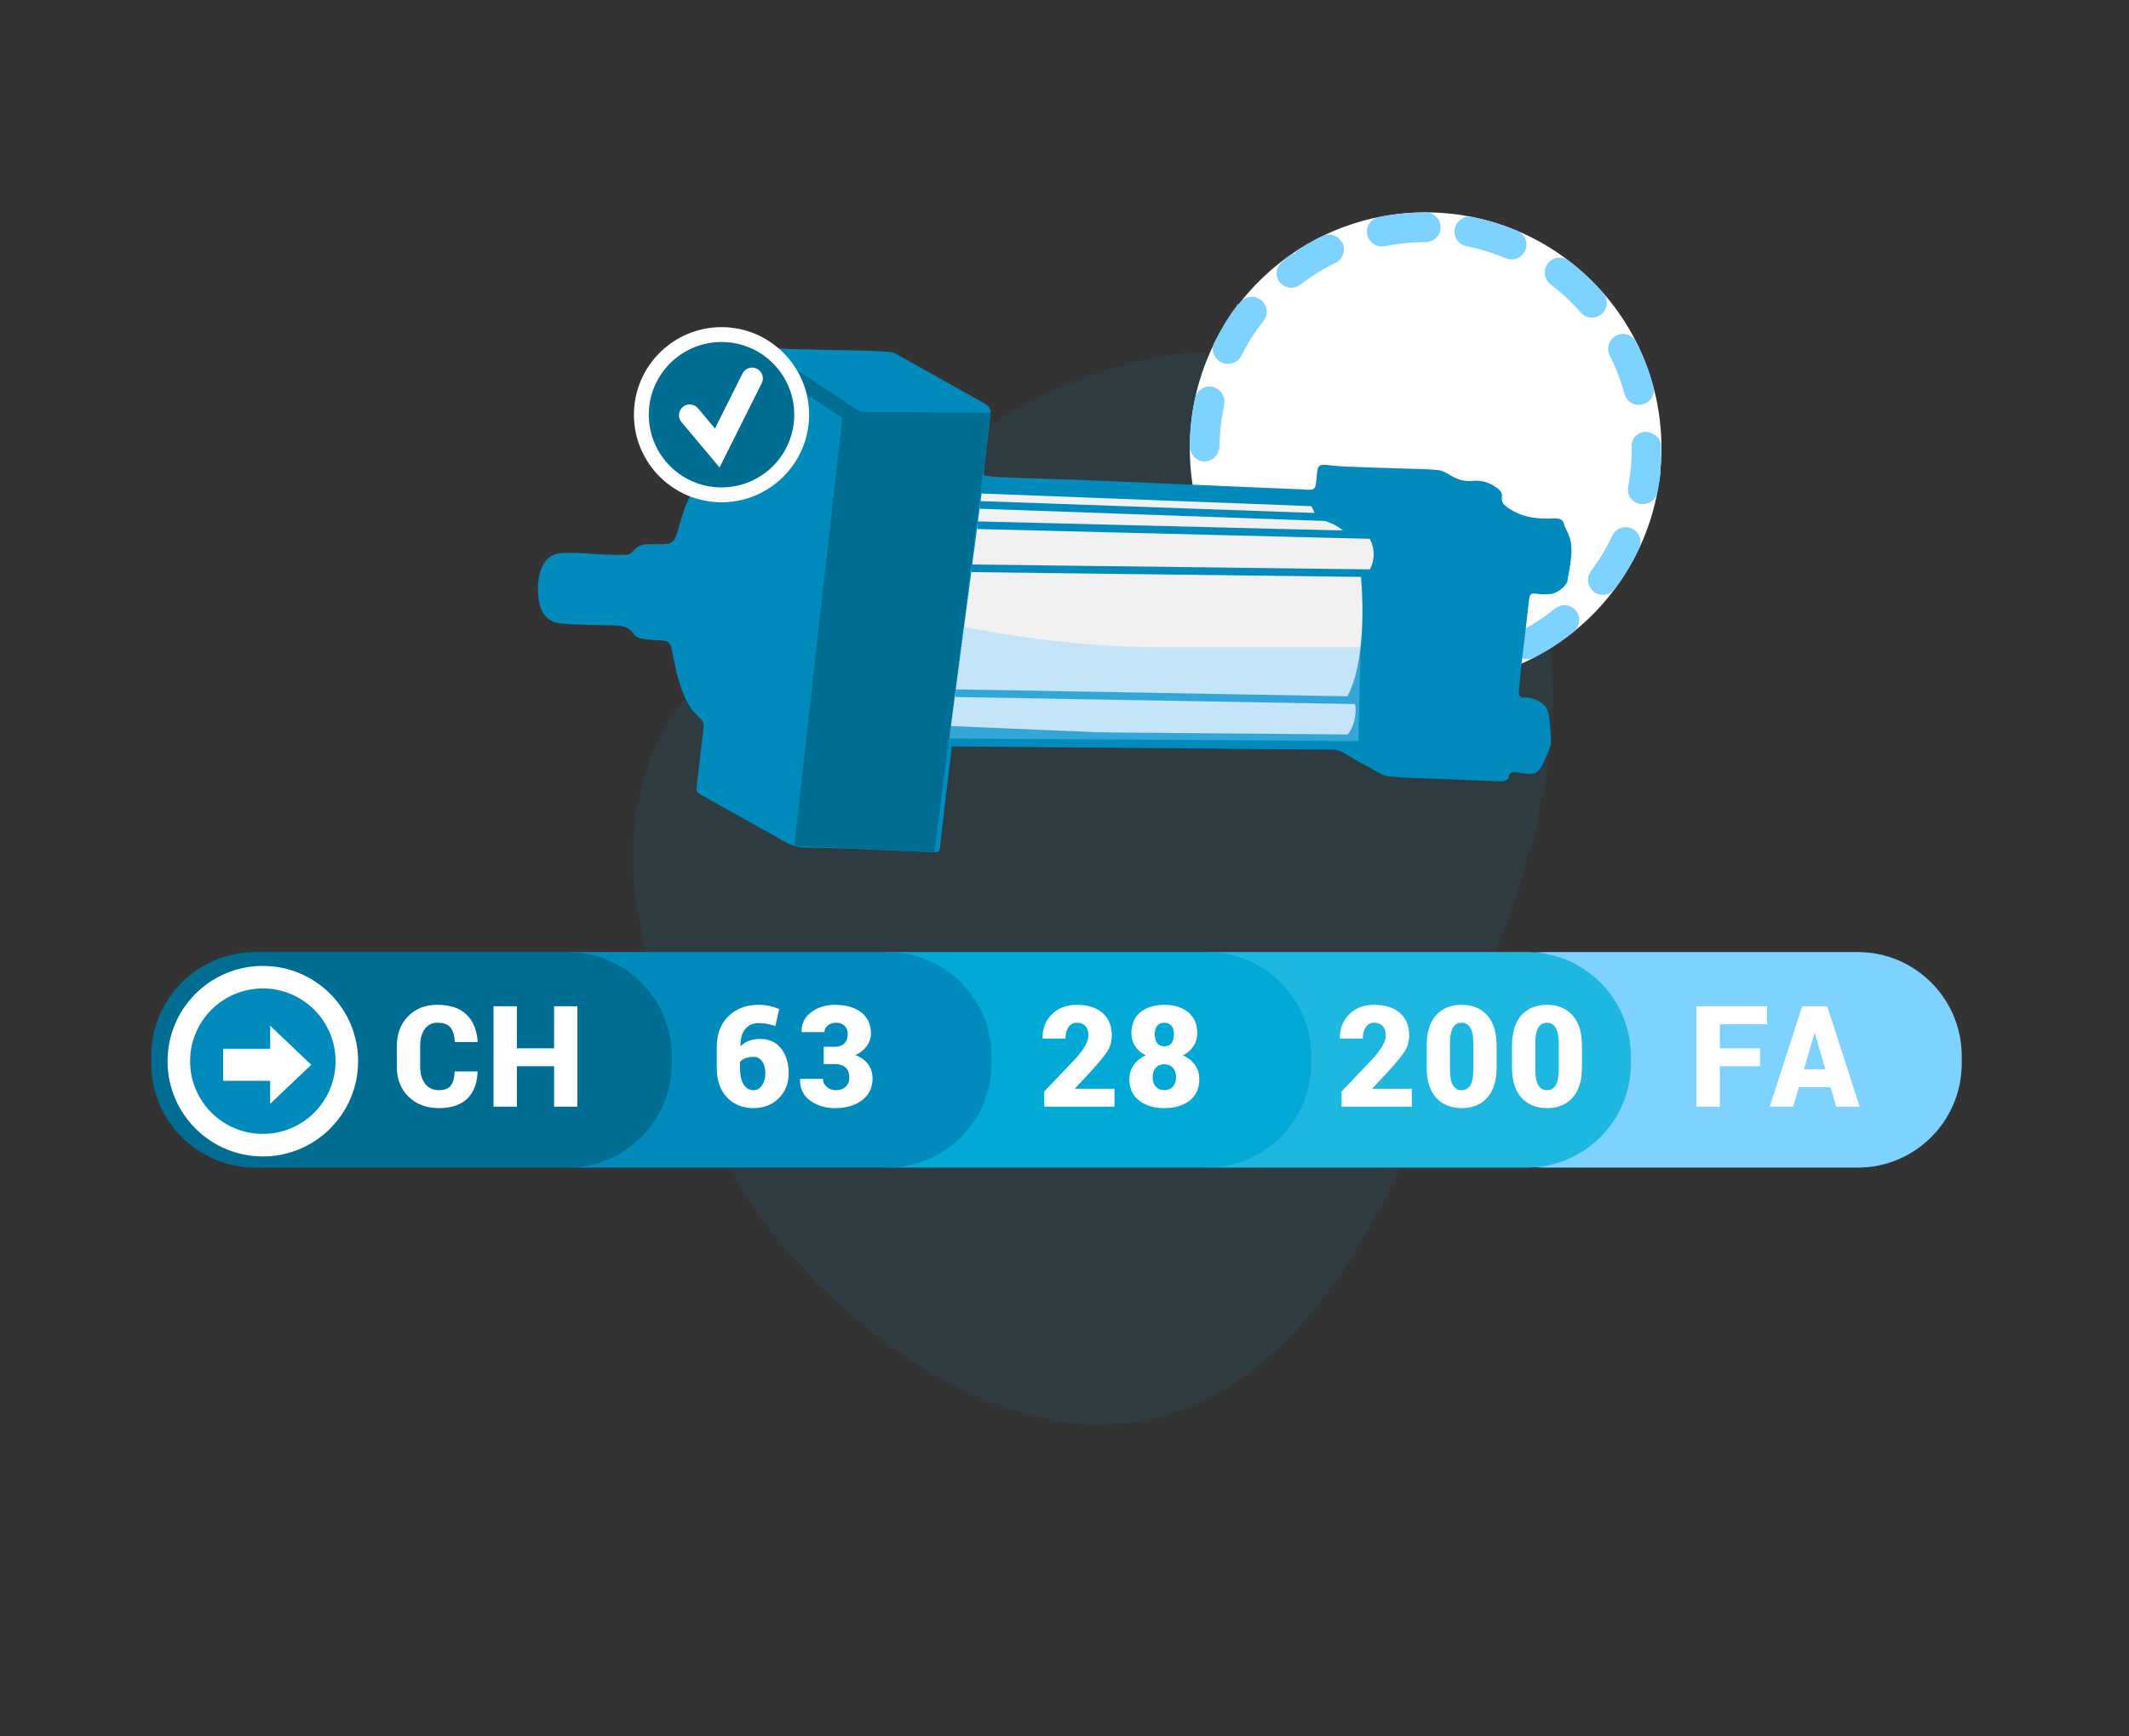 <?xml version="1.0" encoding="utf-8"?>
<!-- Generator: Adobe Illustrator 16.0.0, SVG Export Plug-In . SVG Version: 6.00 Build 0)  -->
<!DOCTYPE svg PUBLIC "-//W3C//DTD SVG 1.1//EN" "http://www.w3.org/Graphics/SVG/1.1/DTD/svg11.dtd">
<svg version="1.1" id="Livello_1" xmlns="http://www.w3.org/2000/svg" xmlns:xlink="http://www.w3.org/1999/xlink" x="0px" y="0px"
	 width="572.702px" height="467.164px" viewBox="0 0 572.702 467.164" enable-background="new 0 0 572.702 467.164"
	 xml:space="preserve">
<rect x="0" y="0" width="572.702" height="467.164" fill="#333333" stroke="none"/>
<path opacity="0.1" fill-rule="evenodd" clip-rule="evenodd" fill="#008BBC" d="M385.397,117.721
	c51.76,43.385,31.346,108.109,7.418,160.872c-16.633,36.681-34.605,86.644-76.539,101.27c-34.045,11.875-69.322-8.848-93.537-31.683
	c-27.66-26.087-41.453-60.18-49.91-96.563c-6.078-26.158-1.68-50.128,16.664-70.496c25.686-28.517,53.215-55.069,87.625-72.938
	C314.971,88.522,351.565,89.36,385.397,117.721z"/>
<g>
	<circle fill="#FFFFFF" cx="383.492" cy="120.583" r="63.437"/>
	<path fill="#7ED2FF" d="M383.515,57.151c-0.394,0-0.791,0.014-1.187,0.014l0,0c-0.014,0-0.028,0-0.042,0h-0.006
		c-0.013,0-0.027,0-0.04,0c-0.002,0-0.005,0-0.007,0c-0.014,0-0.027,0-0.04,0c-0.002,0-0.004,0-0.006,0c-0.014,0-0.027,0-0.042,0
		c-0.002,0-0.001,0-0.003,0c-0.029,0-0.058,0-0.087,0h-0.004c-0.014,0-0.028,0-0.042,0h-0.004c-0.014,0-0.028,0-0.042,0
		c-0.002,0-0.001,0-0.003,0c-0.045,0-0.258,0-0.258,0.002v-0.002c0,0,0.093,0,0.079,0h-0.003c-0.06,0-0.075,0.006-0.075,0.008v0.001
		c-4,0.108-7.292,0.527-10.767,1.227c-2.166,0.437-3.594,2.546-3.158,4.711c0.383,1.899,2.039,3.211,3.904,3.211
		c0.262,0,0.521-0.026,0.788-0.08c3.273-0.66,6.639-1.025,10.01-1.087c0.347-0.006,0.693-0.009,1.039-0.009
		c2.209,0,4-1.79,3.999-3.999C387.516,58.939,385.724,57.151,383.515,57.151L383.515,57.151z M357.511,63.106
		c-0.585,0-1.179,0.129-1.74,0.401c-1.972,0.959-3.887,2.018-5.738,3.169c0,0,0,0-0.001,0c-0.014,0.008-0.024,0.015-0.038,0.024
		c-0.001,0-0.003,0.001-0.004,0.002c-0.012,0.007-0.023,0.015-0.035,0.022c-0.002,0.001-0.005,0.003-0.007,0.004
		c-0.01,0.006-0.023,0.015-0.033,0.021c-0.003,0.001-0.006,0.003-0.008,0.005c-0.012,0.007-0.021,0.013-0.033,0.021
		c-0.002,0.001-0.005,0.003-0.008,0.005c-0.012,0.007-0.021,0.014-0.034,0.021c-0.002,0.001-0.004,0.003-0.007,0.004
		c-0.012,0.008-0.021,0.014-0.033,0.021c-0.004,0.002-0.008,0.005-0.012,0.008c-0.01,0.006-0.019,0.012-0.029,0.018
		c-0.007,0.004-0.014,0.008-0.021,0.013s-0.014,0.008-0.02,0.013c-0.008,0.005-0.015,0.009-0.022,0.014
		c-0.007,0.004-0.012,0.008-0.019,0.012c-0.008,0.005-0.015,0.01-0.023,0.015c-0.006,0.004-0.011,0.007-0.018,0.011
		c-0.008,0.005-0.016,0.01-0.024,0.015c-0.006,0.004-0.013,0.009-0.02,0.013s-0.014,0.009-0.021,0.013s-0.016,0.01-0.022,0.014
		c-0.006,0.004-0.013,0.008-0.019,0.012c-0.009,0.005-0.015,0.01-0.023,0.015c-0.006,0.004-0.013,0.008-0.019,0.012
		c-0.009,0.005-0.014,0.009-0.022,0.014c-0.007,0.004-0.014,0.008-0.02,0.013c-0.007,0.004-0.016,0.01-0.022,0.014
		c-0.006,0.004-0.013,0.008-0.02,0.012c-0.006,0.004-0.015,0.01-0.021,0.014s-0.014,0.008-0.021,0.013
		c-0.008,0.005-0.013,0.008-0.021,0.013c-0.007,0.005-0.015,0.009-0.022,0.014c-0.007,0.004-0.012,0.007-0.019,0.012
		c-0.009,0.006-0.018,0.012-0.027,0.017c-0.005,0.003-0.01,0.006-0.015,0.01c-0.009,0.005-0.018,0.011-0.026,0.017
		c-0.005,0.003-0.01,0.006-0.015,0.009c-0.009,0.005-0.018,0.011-0.026,0.017c-0.005,0.003-0.01,0.006-0.015,0.009
		c-0.009,0.006-0.018,0.012-0.027,0.018c-0.003,0.002-0.009,0.006-0.013,0.008c-0.01,0.006-0.019,0.012-0.029,0.019
		c-0.003,0.002-0.009,0.006-0.012,0.008c-0.01,0.006-0.02,0.012-0.029,0.019c-0.005,0.003-0.006,0.004-0.012,0.008
		c-0.01,0.006-0.02,0.013-0.03,0.019c-0.003,0.002-0.008,0.005-0.011,0.007c-0.01,0.007-0.021,0.014-0.031,0.021
		c-0.003,0.002-0.006,0.004-0.009,0.006c-0.01,0.007-0.021,0.014-0.032,0.021c-0.003,0.002-0.007,0.005-0.011,0.007
		c-0.011,0.007-0.021,0.014-0.032,0.021c-0.003,0.002-0.007,0.005-0.011,0.007c-0.01,0.007-0.021,0.014-0.031,0.021
		c-0.003,0.002-0.007,0.005-0.011,0.007c-0.011,0.007-0.023,0.015-0.034,0.022c-0.001,0.001-0.004,0.003-0.006,0.004
		c-0.011,0.007-0.023,0.015-0.034,0.022c-0.003,0.002-0.004,0.003-0.008,0.005c-0.011,0.007-0.023,0.015-0.034,0.022
		c-0.001,0.001-0.004,0.003-0.006,0.004c-0.011,0.007-0.023,0.015-0.035,0.022c-0.001,0.001-0.005,0.003-0.006,0.004
		c-0.012,0.008-0.023,0.016-0.036,0.023c-0.001,0.001-0.003,0.002-0.005,0.003c-0.012,0.008-0.024,0.016-0.036,0.023
		c-0.001,0.001-0.003,0.002-0.005,0.003c-0.012,0.008-0.024,0.016-0.036,0.024c-0.002,0.001-0.003,0.002-0.005,0.003
		c-0.012,0.008-0.024,0.016-0.036,0.024c-0.002,0.001-0.004,0.002-0.005,0.003c-0.012,0.008-0.025,0.017-0.037,0.024
		c-0.002,0.001-0.001,0.23-0.003,0.231c-0.013,0.009-0.026,0.255-0.04,0.255h-0.001c-1.184,0-2.339,1.383-3.464,2.245
		c-1.754,1.343-2.087,3.739-0.745,5.493c0.788,1.029,1.977,1.512,3.179,1.512c0.848,0,1.703-0.297,2.429-0.853
		c2.942-2.252,6.117-4.228,9.438-5.844c1.986-0.966,2.813-3.367,1.847-5.354C360.418,63.941,358.994,63.106,357.511,63.106
		L357.511,63.106z M336.752,79.864c-1.184,0-2.356,0.523-3.145,1.525c-0.002,0.003-0.002,0.002-0.004,0.005
		c-0.008,0.01-0.017,0.021-0.024,0.031c-0.002,0.003-0.002,0.003-0.005,0.006c-0.009,0.011-0.018,0.022-0.026,0.033
		c-0.001,0.001-0.003,0.004-0.005,0.006c-0.009,0.011-0.018,0.022-0.027,0.034c-0.001,0.001-0.001,0.002-0.003,0.003
		c-0.009,0.012-0.019,0.024-0.028,0.036c-0.001,0.001-0.002,0.003-0.003,0.004c-0.01,0.012-0.019,0.024-0.028,0.036
		c-0.001,0.001-0.001,0.001-0.002,0.002c-0.009,0.012-0.019,0.023-0.027,0.036c-0.001,0.001-0.003,0.003-0.004,0.005
		c-0.009,0.011-0.018,0.022-0.026,0.034c-0.001,0.001-0.003,0.003-0.004,0.005c-0.009,0.011-0.017,0.022-0.026,0.034
		c-0.001,0.001-0.002,0.003-0.003,0.005c-0.009,0.012-0.018,0.023-0.027,0.035c-0.001,0.001-0.002,0.002-0.003,0.004
		c-0.009,0.012-0.018,0.023-0.027,0.035l-0.003,0.004c-0.009,0.012-0.018,0.023-0.027,0.035c-0.001,0.001-0.002,0.002-0.003,0.004
		c-0.009,0.012-0.018,0.023-0.027,0.035c-0.001,0.001-0.001,0.002-0.002,0.003c-0.01,0.012-0.019,0.024-0.028,0.037L332.97,81.9
		c-0.01,0.013-0.269,0.025-0.269,0.038v0.001c0,0.078,0.119,0.157,0.059,0.235l0,0c-2.36,3.1-4.323,6.421-6.088,9.928
		c-0.993,1.973-0.139,4.378,1.834,5.372c0.577,0.29,1.221,0.428,1.825,0.428c1.463,0,2.888-0.806,3.591-2.202
		c1.661-3.3,3.672-6.45,5.963-9.362c1.366-1.736,1.069-4.251-0.667-5.617C338.486,80.144,337.618,79.864,336.752,79.864
		L336.752,79.864z M325.384,103.992c-1.84,0-3.495,1.277-3.904,3.146c-0.881,4.081-1.369,8.485-1.421,12.811
		c-0.023,2.206,1.744,4.217,3.95,4.217c0.017,0,0.034,0,0.05,0c2.186,0,3.972-1.935,3.999-4.126
		c0.046-3.715,0.463-7.513,1.24-11.115c0.466-2.16-0.907-4.332-3.066-4.797C325.947,104.065,325.664,103.992,325.384,103.992
		L325.384,103.992z M325.738,130.678c-0.313,0-0.63,0.037-0.947,0.114c-2.147,0.521-3.464,2.642-2.943,4.789
		c0.894,3.68,2.108,7.584,3.611,10.584h0.111c0.007,0,0.131,0.116,0.131,0.131v-0.076c0,0.007-0.215-0.055-0.212-0.055h0.102
		c0.003,0,0.11,0.167,0.11,0.175c0,0.001,0,0,0,0.002c0,0.014-0.088-0.177-0.081-0.177h-0.05c0.003,0-0.019,0-0.015,0h-0.013
		c0.003,0,0,0,0.003,0h-0.003c0.006,0,0.012,0,0.018,0h0.061c0.006,0,0.08,0.339,0.08,0.354v0.003c0,0.052-0.014,0.104,0.01,0.156
		c0.001,0.003-0.029,0.004-0.027,0.007c0.002,0.005-0.011,0.01-0.008,0.015c0.001,0.003,0.008,0.003,0.009,0.007
		c0.002,0.005,0.017,0.01,0.017,0.015c0,0.002,0,0.004,0,0.006c0,0.005-0.009,0.011-0.007,0.017c0.001,0.003-0.002,0.002,0,0.006
		c0.002,0.005,0.007,0.011,0.007,0.016c0,0.002,0,0.004,0,0.006c0,0.005,0.001,0.011,0.003,0.016
		c0.001,0.002,0.001,0.007,0.001,0.009c0.002,0.004,0.003,0.009,0.005,0.013c0.001,0.004,0.003,0.007,0.004,0.011
		c0.001,0.004,0.003,0.007,0.004,0.011c0.002,0.003,0.004,0.009,0.006,0.013c0.001,0.002,0.003,0.006,0.004,0.008
		c0.002,0.005,0.004,0.009,0.006,0.014c0.001,0.002,0.002,0.005,0.003,0.008c0.002,0.005,0.005,0.01,0.007,0.015
		c0.001,0.002,0.002,0.004,0.003,0.006c0.002,0.005,0.004,0.009,0.006,0.014c0.001,0.003,0.002,0.006,0.004,0.009
		c0.001,0.003,0.004,0.009,0.006,0.013s0.003,0.006,0.004,0.01s0.004,0.008,0.005,0.012c0.001,0.003,0.003,0.006,0.004,0.009
		c0.001,0.004,0.005,0.011,0.007,0.015c0.001,0.002,0.001,0.004,0.002,0.006c0.003,0.005,0.005,0.01,0.007,0.016
		c0.001,0.001,0.002,0.003,0.003,0.005c0.002,0.005,0.005,0.012,0.008,0.017c0,0.001,0.001,0.003,0.001,0.004
		c0.003,0.007,0.005,0.01,0.008,0.017c0,0.002,0.001,0.003,0.002,0.005c0.002,0.005,0.006,0.012,0.008,0.018
		c0,0.001,0.001,0.002,0.001,0.003c0.003,0.007,0.005,0.01,0.008,0.017c0.001,0.002,0.002,0.004,0.003,0.006
		c0.002,0.005,0.005,0.011,0.008,0.016c0,0.001,0.001,0.003,0.002,0.004c0.002,0.005,0.005,0.012,0.008,0.017
		c0,0.001-0.086,0.003-0.085,0.005c0.006,0.013-0.07,0.027-0.07,0.04c0,0,0,0.001,0,0.002c0,0.141,0.219,0.28,0.284,0.42
		c0.683,1.446,2.165,2.293,3.665,2.293c0.571,0,1.174-0.123,1.724-0.382c1.999-0.941,2.866-3.325,1.925-5.323
		c-1.575-3.344-2.811-6.86-3.683-10.45C329.172,131.905,327.541,130.678,325.738,130.678L325.738,130.678z M337.715,154.504
		c-0.9,0-1.805,0.302-2.552,0.922c-1.7,1.41-1.935,3.932-0.524,5.632c2.708,3.265,5.737,6.253,9.037,8.916
		c0.74,0.597,1.627,0.887,2.51,0.887c1.167,0,2.325-0.509,3.115-1.488c1.387-1.719,1.118-4.237-0.601-5.625
		c-2.882-2.325-5.541-4.949-7.904-7.798C340.005,154.997,338.865,154.504,337.715,154.504L337.715,154.504z M358.913,170.717
		c-1.52,0-2.973,0.871-3.644,2.345c-0.915,2.01-0.027,4.381,1.983,5.296c0.001,0,0.006,0.002,0.007,0.003
		c0.003,0.001,0.005,0.002,0.008,0.003c0.004,0.002,0.01,0.004,0.014,0.006c0.002,0.001,0.005,0.002,0.008,0.004
		c0.003,0.001,0.01,0.004,0.013,0.006s0.007,0.003,0.01,0.005c0.004,0.001,0.008,0.003,0.011,0.005s0.008,0.003,0.011,0.005
		c0.003,0.002,0.007,0.003,0.011,0.005c0.004,0.002,0.008,0.004,0.012,0.006c0.003,0.001,0.006,0.003,0.01,0.004
		c0.004,0.001,0.008,0.003,0.012,0.005c0.004,0.001,0.006,0.003,0.01,0.004c0.004,0.002,0.009,0.004,0.013,0.006
		c0.004,0.001,0.005,0.002,0.009,0.004c0.004,0.002,0.009,0.004,0.014,0.006c0.003,0.001,0.005-0.14,0.008-0.138
		c0.007,0.003,0.013-0.133,0.02-0.133c0.002,0,0,0,0.001,0c3.763,2,7.719,3.177,11.824,4.117c0.301,0.069,0.601,0.173,0.896,0.173
		c1.824,0,3.471-1.22,3.896-3.073c0.493-2.153-0.853-4.281-3.006-4.773c-3.601-0.825-7.133-2.01-10.499-3.542
		C360.03,170.824,359.467,170.717,358.913,170.717L358.913,170.717z M396.865,174.51c-0.296,0-0.598,0.033-0.899,0.103
		c-3.59,0.825-7.295,1.292-11.014,1.389c-2.208,0.058-3.952,1.895-3.894,4.104c0.057,2.173,1.836,3.979,3.997,3.979
		c0.035,0,0.07,0.081,0.105,0.081c0.002,0,0,0,0.003,0c0.004,0,0.009,0,0.013,0c0.004,0,0.009,0,0.013,0c0.004,0,0.009,0,0.013,0
		c0.004,0,0.008,0,0.012,0c0.006,0,0.012,0,0.017,0c0.002,0,0.006,0,0.008,0c0.006,0,0.013,0,0.019,0c0.002,0,0.004,0,0.006,0
		c0.007,0,0.014,0,0.021,0h0.004c0.008,0,0.016,0,0.023,0h0.002c0.008,0,0.015,0,0.022,0h0.003c0.007,0,0.014,0,0.021,0h0.004
		c0.008,0,0.015,0,0.023,0h0.001c0.05,0,0.101-0.089,0.151-0.091l0,0c4.189-0.134,8.273-0.716,12.215-1.622
		c2.153-0.495,3.498-2.662,3.003-4.815C400.334,175.786,398.688,174.51,396.865,174.51L396.865,174.51z M420.832,162.829
		c-0.883,0-1.772,0.292-2.513,0.89c-2.881,2.33-6.003,4.376-9.28,6.081c-1.959,1.02-2.722,3.435-1.702,5.395
		c0.712,1.37,2.107,2.155,3.552,2.155c0.622,0,1.253-0.146,1.843-0.452c0.325-0.169,0.648-0.341,0.969-0.515l0,0
		c0.015-0.008,0.029-0.016,0.043-0.023l0,0c0.014-0.007,0.028-0.015,0.042-0.022c0.002-0.001,0.003-0.001,0.004-0.002
		c0.013-0.007,0.026-0.014,0.04-0.021c0.001-0.001,0.002-0.001,0.004-0.002c0.013-0.007,0.026-0.014,0.039-0.021l0.005-0.003
		c0.013-0.007,0.026-0.014,0.039-0.021c0.001-0.001,0.003-0.001,0.004-0.002c0.013-0.007,0.025-0.014,0.038-0.021
		c0.001-0.001,0.005-0.002,0.006-0.003c0.013-0.007,0.025-0.014,0.037-0.021c0.002-0.001,0.004-0.002,0.006-0.003
		c0.012-0.007,0.025-0.014,0.037-0.021c0.003-0.002,0.003-0.001,0.006-0.003c0.012-0.007,0.025-0.014,0.038-0.021
		c0.001-0.001,0.004-0.002,0.006-0.003c0.012-0.007,0.024-0.014,0.037-0.021c0.004-0.002,0.005-0.002,0.009-0.004
		c0.012-0.007,0.024-0.013,0.035-0.02c0.003-0.002,0.006-0.003,0.01-0.005c0.012-0.006,0.023-0.013,0.035-0.02
		c0.003-0.002,0.006-0.003,0.009-0.005c0.012-0.007,0.023-0.013,0.035-0.02c0.003-0.002,0.006-0.003,0.009-0.005
		c0.011-0.006,0.022-0.012,0.033-0.019c0.003-0.002,0.008-0.004,0.011-0.006c0.011-0.006,0.021-0.012,0.032-0.018
		c0.005-0.003,0.006-0.003,0.012-0.006c0.01-0.006,0.021-0.012,0.031-0.018c0.003-0.002,0.008-0.004,0.012-0.006
		c0.01-0.006,0.021-0.012,0.031-0.018c0.004-0.002,0.009-0.005,0.013-0.007c0.01-0.005,0.02-0.011,0.03-0.016
		c0.005-0.003,0.009-0.005,0.014-0.008c0.01-0.006,0.02-0.011,0.029-0.017c0.005-0.003,0.008-0.005,0.014-0.008
		c0.01-0.005,0.02-0.011,0.029-0.017c0.005-0.003,0.008-0.004,0.013-0.007c0.01-0.005,0.02-0.011,0.03-0.017
		c0.005-0.003,0.01-0.006,0.015-0.009c0.009-0.005,0.018-0.01,0.027-0.015c0.005-0.003,0.014-0.008,0.019-0.011
		c0.008-0.005,0.017-0.009,0.025-0.014c0.007-0.004,0.011-0.006,0.019-0.01c0.008-0.005,0.017-0.01,0.025-0.015
		c0.005-0.003,0.013-0.007,0.018-0.01c0.008-0.004,0.016-0.009,0.024-0.014c0.007-0.004,0.014-0.008,0.021-0.012
		c0.007-0.003,0.014-0.007,0.021-0.011c0.007-0.004,0.016-0.009,0.023-0.013c0.007-0.004,0.015-0.008,0.021-0.012
		c0.007-0.004,0.014-0.008,0.021-0.012c0.008-0.005,0.017-0.01,0.025-0.014c0.005-0.003,0.012-0.007,0.018-0.01
		c0.008-0.004,0.017-0.009,0.025-0.014c0.007-0.004,0.011-0.006,0.018-0.01c0.008-0.004,0.017-0.009,0.024-0.014
		c0.007-0.004,0.012-0.007,0.019-0.011c0.008-0.005,0.015-0.009,0.023-0.014c0.009-0.005,0.014-0.008,0.022-0.013
		c0.007-0.004,0.014-0.008,0.021-0.012c0.009-0.005,0.018-0.01,0.027-0.016c0.005-0.003,0.01-0.005,0.015-0.008
		c0.009-0.005,0.022-0.013,0.03-0.018c0.004-0.002,0.008-0.004,0.011-0.006c0.01-0.006,0.021-0.013,0.032-0.019
		c0.003-0.002,0.007-0.004,0.01-0.006c0.01-0.006,0.02-0.012,0.031-0.018c0.004-0.002,0.008-0.004,0.012-0.007
		c0.011-0.006,0.021-0.012,0.032-0.019c0.003-0.001,0.006-0.003,0.009-0.005c0.01-0.006,0.023-0.013,0.033-0.019
		c0.003-0.002,0.006-0.003,0.009-0.005c0.012-0.007,0.022-0.013,0.034-0.02c0.002-0.001,0.005-0.003,0.007-0.004
		c0.012-0.007,0.022-0.013,0.034-0.02c0.003-0.001,0.006-0.003,0.008-0.005c0.012-0.007,0.023-0.014,0.035-0.021c0,0,0,0,0.001,0
		c2.777-1.623,5.417-3.449,7.903-5.46c1.713-1.39,1.977-3.905,0.589-5.621C423.154,163.336,421.998,162.829,420.832,162.829
		L420.832,162.829z M437.314,141.838c-1.502,0-2.941,0.85-3.623,2.298c-1.572,3.343-3.491,6.544-5.703,9.517
		c-1.319,1.772-0.952,4.278,0.82,5.597c0.717,0.534,1.555,0.792,2.385,0.792c1.221,0,2.427-0.557,3.212-1.611
		c1.96-2.633,3.72-5.422,5.259-8.345l0,0c0.007-0.015,0.015-0.029,0.022-0.043c0.001-0.002,0,0,0.001-0.002
		c0.007-0.014,0.015-0.028,0.021-0.042l-0.014-0.002c0.007-0.014,0.006-0.028,0.006-0.042v-0.003c0-0.014,0.031-0.027,0.038-0.041
		c0.001-0.002,0.009-0.001,0.01-0.003c0.007-0.013,0.018-0.027,0.025-0.041c0.001-0.002,0.003-0.002,0.004-0.004
		c0.007-0.013,0.015-0.027,0.021-0.04l0.002-0.003c0.007-0.014,0.014-0.027,0.021-0.041c0.001-0.001,0.001-0.002,0.002-0.004
		c0.007-0.013,0.014-0.026,0.021-0.04c0.001-0.001,0.001-0.002,0.002-0.004c0.007-0.013,0.013-0.026,0.02-0.039
		c0.002-0.004,0.003-0.005,0.004-0.009c0.006-0.012,0.013-0.024,0.019-0.037c0.001-0.002,0.003-0.006,0.004-0.008
		c0.006-0.012,0.013-0.024,0.019-0.037c0.002-0.004,0.003-0.005,0.004-0.009c0.006-0.012,0.012-0.023,0.018-0.035
		c0.002-0.003,0.003-0.006,0.005-0.009c0.006-0.011,0.012-0.022,0.018-0.034c0.002-0.005,0.003-0.006,0.006-0.012
		c0.005-0.011,0.011-0.021,0.016-0.032c0.003-0.005,0.003-0.007,0.006-0.012c0.005-0.011,0.011-0.021,0.016-0.031
		c0.002-0.004,0.005-0.01,0.007-0.014c0.005-0.01,0.01-0.02,0.015-0.03c0.002-0.003,0.006-0.011,0.007-0.014
		c0.005-0.01,0.01-0.019,0.015-0.028c0.002-0.005,0.006-0.012,0.008-0.017c0.005-0.009,0.009-0.018,0.014-0.027
		c0.002-0.005,0.005-0.011,0.008-0.016c0.005-0.009,0.009-0.018,0.014-0.027c0.003-0.007,0.007-0.015,0.011-0.022
		c0.003-0.007,0.007-0.014,0.011-0.021c0.004-0.009,0.008-0.017,0.013-0.025c0.003-0.006,0.006-0.011,0.009-0.018
		c0.004-0.009,0.01-0.02,0.015-0.028c0.002-0.005,0.005-0.01,0.007-0.015c0.005-0.011,0.01-0.019,0.015-0.029
		c0.002-0.004,0.004-0.009,0.006-0.013c0.005-0.011,0.011-0.021,0.017-0.032c0.001-0.003,0.003-0.006,0.004-0.01
		c0.006-0.012,0.012-0.023,0.018-0.036c0.001-0.001,0.001-0.003,0.002-0.004c0.244-0.486,0.482-0.977,0.714-1.47
		c0.932-1.997,0.073-4.373-1.922-5.311C438.463,141.961,437.884,141.838,437.314,141.838L437.314,141.838z M442.702,116.165
		c0,0,0.185,0,0.167,0c-2.209,0-3.975,1.646-3.944,3.855c0.051,3.72-0.267,7.341-0.947,10.961c-0.408,2.171,1.022,4.212,3.193,4.62
		c0.25,0.047,0.498,0.044,0.743,0.044c1.886,0,3.573-1.353,3.934-3.274c0.382-2.031,0.855-4.108,0.855-6.2v-0.001
		c0-0.007,0-0.016,0-0.023v-0.002c0-0.007,0-0.015,0-0.022c0-0.002,0-0.001,0-0.003c0-0.007,0-0.015,0-0.022
		c0-0.002,0-0.001,0-0.003c0-0.007,0-0.014,0-0.021c0-0.002,0-0.001,0-0.003c0-0.007,0-0.015,0-0.022c0-0.002,0,0,0-0.002
		c0-0.007,0-0.015,0-0.022c0-0.002,0-0.001,0-0.003c0-0.008,0-0.015,0-0.023c0-0.002,0,0.001,0-0.001c0-0.007,0-0.015,0-0.022
		c0-0.002,0-0.001,0-0.003c0-0.007,0-0.015,0-0.022c0-0.002,0,0,0-0.002c0-0.007,0-0.015,0-0.022c0-0.002,0-0.001,0-0.003
		c0-0.008,0.005,0.244,0.006,0.244h-0.004c0,0-0.002-0.283-0.002-0.291v-0.003c0-0.007,0-0.014,0-0.021v-0.003
		c0-0.007,0-0.013,0-0.02c0-0.002,0-0.004,0-0.006c0-0.006,0-0.013,0-0.019c0-0.002,0-0.004,0-0.006c0-0.006,0-0.012,0-0.018
		c0-0.002,0-0.005,0-0.007c0-0.006,0-0.011,0-0.018c0-0.004,0-0.003,0-0.008c0-0.005,0-0.011,0-0.016c0-0.004,0-0.004,0-0.009
		c0-0.006,0-0.011,0-0.017c0-0.004,0-0.003,0-0.007c0-0.006,0-0.011,0-0.017c0-0.004,0-0.004,0-0.008c0-0.006,0-0.011,0-0.018
		c0-0.004,0-0.003,0-0.007c0-0.005,0-0.011,0-0.016c0-0.004,0-0.005,0-0.009c0-0.006,0-0.011,0-0.016c0-0.004,0-0.004,0-0.009
		c0-0.005,0-0.01,0-0.016c0-0.004,0-0.005,0-0.01c0-0.005,0-0.01,0-0.015c0-0.004,0-0.006,0-0.01c0-0.005,0-0.009,0-0.014
		c0-0.004,0-0.007,0-0.011c0-0.005,0-0.01,0-0.015c0-0.004,0-0.006,0-0.01s0-0.009,0-0.014c0-0.004,0-0.007,0-0.011s0-0.009,0-0.014
		c0-0.004,0-0.006,0-0.011s0-0.009,0-0.013s0-0.008,0-0.012s0-0.009,0-0.013c0-0.004,0-0.008,0-0.012s0-0.008,0-0.012
		c0-0.004,0-0.009,0-0.013c0-0.004,0-0.008,0-0.013c0-0.004,0-0.009,0-0.013c0-0.003,0-0.007,0-0.011s0-0.01,0-0.014
		s0-0.007,0-0.011c0-0.004,0-0.01,0-0.014c0-0.003,0-0.007,0-0.01c0-0.006,0-0.009,0-0.016c0-0.003,0-0.006,0-0.009
		c0-0.006,0-0.01,0-0.016c0-0.003,0-0.006,0-0.008c0-0.006,0-0.01,0-0.016c0-0.003,0-0.006,0-0.01c0-0.006,0-0.01,0-0.016
		c0-0.003,0-0.006,0-0.009c0-0.006,0-0.011,0-0.018c0-0.002,0-0.005,0-0.007c0-0.006,0-0.012,0-0.019c0-0.002,0-0.004,0-0.006
		c0-0.006,0-0.011,0-0.018c0-0.003,0-0.005,0-0.008c0-0.006,0-0.011,0-0.018c0-0.002,0-0.004,0-0.007c0-0.006,0-0.013,0-0.019
		c0-0.002,0-0.004,0-0.006c0-0.017,0.039,0.107,0.04,0.107h0.019c0.12-2,0.067-3.4,0.042-5.188
		c-0.036-2.186-2.101-3.773-4.101-3.773V116.165z M436.591,89.852c-0.606,0-1.221,0.138-1.798,0.429
		c-1.972,0.995-2.765,3.4-1.77,5.373c1.665,3.302,3,6.784,3.969,10.348c0.484,1.781,2.097,2.952,3.858,2.952
		c0.347,0,0.7-0.045,1.051-0.141c2.118-0.576,3.375-2.749,2.822-4.868c-1.13-4.173-2.677-8.174-4.588-11.955
		C439.421,90.633,438.032,89.852,436.591,89.852L436.591,89.852z M419.547,69.326c-1.204,0-2.394,0.541-3.182,1.572
		c-1.341,1.755-1.005,4.266,0.75,5.607c2.941,2.247,5.67,4.799,8.109,7.585c0.791,0.903,1.898,1.366,3.011,1.366
		c0.935,0,1.874-0.326,2.633-0.991c1.642-1.437,1.826-3.918,0.429-5.581c-2.824-3.234-5.973-6.181-9.39-8.785
		C421.197,69.578,420.369,69.326,419.547,69.326L419.547,69.326z M395.253,58.309c-1.866,0-3.536,1.313-3.917,3.213
		c-0.435,2.166,0.968,4.274,3.134,4.709c3.623,0.728,7.186,1.827,10.59,3.266c0.509,0.215,1.037,0.317,1.556,0.317
		c1.559,0,3.041-0.917,3.686-2.443c0.852-2.015-0.073-4.335-2.066-5.216c-3.893-1.651-7.988-2.925-12.227-3.774
		C395.755,58.332,395.502,58.309,395.253,58.309L395.253,58.309z"/>
</g>
<path fill-rule="evenodd" clip-rule="evenodd" fill="#008BBC" d="M264.657,127.9c1.494,0.184,2.729,0.426,3.973,0.474
	c6.699,0.254,13.398,0.434,20.1,0.689c7.783,0.298,15.568,0.646,23.352,0.977c4.898,0.208,9.797,0.428,14.693,0.638
	c7.785,0.333,15.568,0.662,23.352,0.993c0.055,0.003,0.107,0.004,0.162,0.007c3.586,0.267,3.586,0.267,3.9-3.423
	c0.287-3.39,0.475-3.415,4.023-3.008c2.916,0.336,5.869,0.356,8.809,0.472c3.539,0.141,7.082,0.228,10.623,0.35
	c3.049,0.105,6.111,0.094,9.141,0.405c1.229,0.126,2.455,0.853,3.559,1.512c1.799,1.076,3.656,1.621,5.754,1.403
	c2.377-0.248,4.482,0.368,6.457,1.793c1.004,0.724,1.611,1.402,1.457,2.639c-0.172,1.389,0.574,2.083,1.684,2.846
	c3.818,2.624,8.078,3.05,12.492,2.836c1.396-0.068,2.33,0.288,2.623,1.771c0.084,0.421,0.275,0.835,0.49,1.211
	c2.57,4.502,1.031,9.129,0.363,13.704c-0.221,1.53-2.998,3.588-4.652,3.662c-1.303,0.058-2.643,0.106-3.914-0.123
	c-1.232-0.223-1.602,0.327-1.742,1.311c-0.148,1.024-0.234,2.057-0.354,3.085c-0.604,5.132-1.225,10.26-1.805,15.394
	c-0.242,2.161-0.4,4.334-0.602,6.5c-0.098,1.055,0.25,1.693,1.434,1.655c2.074-0.066,3.91,0.743,5.367,2.062
	c0.74,0.671,1.146,1.932,1.297,2.983c0.318,2.206,0.375,4.448,0.518,6.677c0.023,0.37,0.029,0.775-0.092,1.115
	c-0.381,1.078-0.799,2.146-1.252,3.194c-2.023,4.669-2.531,4.977-7.652,4.158c-1.336-0.213-2.184-0.21-2.441,1.434
	c-0.063,0.409-1.145,0.951-1.746,0.937c-4.736-0.121-9.469-0.366-14.203-0.564c-5.389-0.227-10.799-0.235-16.156-0.772
	c-1.922-0.193-3.746-1.597-5.563-2.549c-1.98-1.037-3.965-2.092-5.828-3.32c-2.105-1.39-4.445-1.711-6.836-1.837
	c-3.428-0.181-6.863-0.238-10.295-0.362c-6.043-0.219-12.088-0.426-18.133-0.679c-6.965-0.292-13.928-0.68-20.895-0.932
	c-8.279-0.299-16.564-0.454-24.844-0.752c-7.299-0.263-14.592-0.652-21.887-0.955c-2.809-0.116-2.883-0.087-3.23,2.659
	c-0.881,6.971-1.693,13.949-2.521,20.926c-0.27,2.263-0.551,4.526-0.73,6.798c-0.086,1.069-0.596,1.443-1.57,1.404
	c-4.736-0.192-9.471-0.382-14.205-0.578c-3.049-0.127-6.098-0.289-9.146-0.393c-3.979-0.136-7.957-0.246-11.936-0.332
	c-3-0.064-5.314-1.761-7.773-3.144c-4.893-2.748-9.805-5.463-14.705-8.197c-1.711-0.955-3.396-1.962-5.131-2.874
	c-0.842-0.443-1.168-0.989-1.051-1.955c0.629-5.191,1.174-10.393,1.836-15.579c0.166-1.297,0.025-2.207-1.059-3.145
	c-3.137-2.709-4.529-6.474-5.648-10.309c-0.701-2.401-1.193-4.87-1.656-7.332c-0.506-2.679-0.914-3.075-3.553-3.177
	c-1.521-0.058-3.059-0.143-4.551-0.421c-0.809-0.151-1.871-0.534-2.238-1.155c-1.457-2.46-3.781-2.363-6.107-2.439
	c-4.674-0.154-9.377-0.065-14.012-0.581c-2.729-0.305-4.646-2.345-5.26-5.16c-0.709-3.247-0.646-6.493,0.531-9.663
	c0.998-2.691,3.213-4.004,5.775-4.101c3.793-0.143,7.609,0.305,11.416,0.455c1.961,0.077,3.932,0.128,5.889,0.033
	c0.543-0.025,1.174-0.517,1.566-0.966c1.119-1.281,2.447-1.935,4.16-1.888c1.691,0.046,3.396,0.116,5.072-0.055
	c0.672-0.068,1.508-0.615,1.865-1.192c0.559-0.903,0.836-2.003,1.123-3.048c1.271-4.653,2.783-9.201,5.828-13.049
	c1.926-2.433,4.152-4.367,7.582-3.995c0.943,0.102,1.541-0.194,1.65-1.292c0.42-4.221,0.867-8.44,1.371-12.652
	c0.375-3.123,0.889-6.229,1.273-9.352c0.277-2.267,0.514-4.544,0.633-6.822c0.066-1.307,0.586-1.691,1.842-1.604
	c3.582,0.249,7.17,0.482,10.76,0.59c6.256,0.187,12.518,0.259,18.775,0.413c2.34,0.057,4.682,0.182,7.018,0.338
	c0.576,0.038,1.189,0.218,1.693,0.498c7.381,4.115,14.744,8.256,22.109,12.396c0.902,0.507,1.891,0.927,2.645,1.604
	c0.463,0.415,0.834,1.272,0.771,1.882c-0.504,4.822-1.129,9.632-1.699,14.446C264.702,126.249,264.706,127.005,264.657,127.9z"/>
<path fill="#F1F1F1" d="M264.331,130.685l83.572,3.818l3.846,0.176c0,0,1.863,2.223,2.178,4.743c0,0,7.531,1.744,8.16,4.744h7.006
	c0,0,1.965,6,0,10h-3.082c0,0,2.691,24.168-4.553,34.877c0,0,3.779-2.502,3.148,3.167c-0.629,5.67-4.41,7.568-4.41,7.568
	l-104.365-4.42L264.331,130.685z"/>
<line fill="none" stroke="#008BBC" stroke-width="2.054" stroke-miterlimit="10" x1="361.141" y1="139.321" x2="263.53" y2="135.85"/>
<line fill="none" stroke="#008BBC" stroke-width="4.109" stroke-miterlimit="10" x1="354.028" y1="134.186" x2="263.53" y2="130.714"/>
<line fill="none" stroke="#008BBC" stroke-width="2.054" stroke-miterlimit="10" x1="364.407" y1="188.406" x2="256.975" y2="186.511"/>
<line fill="none" stroke="#008BBC" stroke-width="4.109" stroke-miterlimit="10" x1="365.434" y1="199.704" x2="251.999" y2="198.757"/>
<path fill="none" stroke="#008BBC" stroke-width="2.054" stroke-miterlimit="10" d="M261.321,152.91l107.771,1.324
	c0,0,3.273-4.703,0-10.271l-106.16-2.646"/>
<path opacity="0.4" fill="#7ED2FF" d="M365.434,199.398l-110.043-0.697l3.881-30.075c0,0,25.07,5.539,53.063,5.539
	c31.123,0,53.631,0,53.631,0L365.434,199.398z"/>
<path fill="#FFFFFF" stroke="#008BBC" stroke-width="4" stroke-miterlimit="10" d="M194.088,189.927"/>
<polygon fill="#006D93" points="226.764,110.809 213.651,227.588 251.334,229.296 266.489,111.057 "/>
<line fill="none" stroke="#006D93" stroke-width="4" stroke-linecap="round" stroke-linejoin="round" stroke-miterlimit="10" x1="202.795" y1="94.296" x2="230.459" y2="112.59"/>
<g>
	<g>
		<path fill="#006D93" d="M194.088,133.146c-11.889,0-21.562-9.673-21.562-21.563c0-11.889,9.673-21.561,21.562-21.561
			c11.89,0,21.563,9.672,21.563,21.561C215.651,123.473,205.978,133.146,194.088,133.146z"/>
		<path fill="#FFFFFF" d="M194.088,92.022c10.805,0,19.563,8.758,19.563,19.561c0,10.805-8.758,19.563-19.563,19.563
			c-10.802,0-19.562-8.758-19.562-19.563C174.526,100.78,183.286,92.022,194.088,92.022 M194.088,88.022
			c-12.992,0-23.562,10.569-23.562,23.561c0,12.992,10.57,23.563,23.562,23.563s23.563-10.57,23.563-23.563
			C217.651,98.592,207.081,88.022,194.088,88.022L194.088,88.022z"/>
	</g>
	
		<polyline fill-rule="evenodd" clip-rule="evenodd" fill="none" stroke="#FFFFFF" stroke-width="5.795" stroke-linecap="round" stroke-miterlimit="10" points="
		185.54,111.717 192.946,120.537 202.315,101.809 	"/>
</g>
<g>
	<path fill="#7ED2FF" d="M527.702,286.165c0,15.464-12.536,28-28,28h-84c-15.464,0-28-12.536-28-28v-2c0-15.464,12.536-28,28-28h84
		c15.464,0,28,12.536,28,28V286.165z"/>
</g>
<g>
	<path fill="#FFFFFF" d="M473.457,286.894H462.64v10.873h-6.29v-27.016h19v4.824h-12.71v6.494h10.817V286.894z"/>
	<path fill="#FFFFFF" d="M492.405,292.517h-8.517l-1.521,5.25h-6.309l8.721-27.016h6.735l8.739,27.016h-6.309L492.405,292.517z
		 M485.28,287.692h5.733l-2.82-9.668h-0.111L485.28,287.692z"/>
</g>
<g>
	<path fill="#1EB7E0" d="M438.702,286.165c0,15.464-12.536,28-28,28h-84c-15.464,0-28-12.536-28-28v-2c0-15.464,12.536-28,28-28h84
		c15.464,0,28,12.536,28,28V286.165z"/>
</g>
<g>
	<path fill="#00A9D6" d="M352.702,286.165c0,15.464-12.536,28-28,28h-84c-15.464,0-28-12.536-28-28v-2c0-15.464,12.536-28,28-28h84
		c15.464,0,28,12.536,28,28V286.165z"/>
</g>
<g>
	<path fill="#008BBC" d="M266.702,286.165c0,15.464-12.536,28-28,28h-84c-15.464,0-28-12.536-28-28v-2c0-15.464,12.536-28,28-28h84
		c15.464,0,28,12.536,28,28V286.165z"/>
</g>
<g>
	<path fill="#006D93" d="M180.702,286.165c0,15.464-12.536,28-28,28h-84c-15.464,0-28-12.536-28-28v-2c0-15.464,12.536-28,28-28h84
		c15.464,0,28,12.536,28,28V286.165z"/>
</g>
<g>
	<path fill="#FFFFFF" d="M128.429,288.286l0.037,0.111c-0.124,3.166-1.061,5.584-2.811,7.254c-1.751,1.67-4.29,2.506-7.617,2.506
		c-3.34,0-6.056-1.027-8.146-3.08c-2.091-2.053-3.136-4.719-3.136-7.998v-5.641c0-3.266,1.005-5.928,3.016-7.988
		c2.01-2.059,4.622-3.088,7.839-3.088c3.414,0,6.023,0.859,7.83,2.578c1.806,1.721,2.826,4.164,3.062,7.33l-0.037,0.111h-6.104
		c-0.087-1.756-0.479-3.063-1.179-3.916c-0.698-0.854-1.89-1.279-3.571-1.279c-1.423,0-2.542,0.572-3.358,1.715
		c-0.816,1.145-1.225,2.645-1.225,4.5v5.678c0,1.869,0.445,3.377,1.336,4.527s2.115,1.727,3.674,1.727
		c1.509,0,2.579-0.402,3.21-1.207c0.631-0.803,0.989-2.084,1.076-3.84H128.429z"/>
	<path fill="#FFFFFF" d="M155.3,297.767h-6.253v-10.873h-10.001v10.873h-6.29v-27.016h6.29v11.318h10.001v-11.318h6.253V297.767z"/>
</g>
<g>
	<path fill="#FFFFFF" d="M204.025,270.362c1.063,0,2.01,0.09,2.839,0.268c0.828,0.18,1.744,0.469,2.746,0.863l-1.039,4.564
		c-0.866-0.26-1.624-0.455-2.272-0.584c-0.65-0.131-1.396-0.195-2.236-0.195c-1.484,0-2.675,0.523-3.572,1.568
		c-0.896,1.045-1.326,2.57-1.289,4.574l0.056,0.092c0.544-0.617,1.268-1.1,2.171-1.447c0.902-0.346,1.93-0.52,3.08-0.52
		c2.412,0,4.289,0.869,5.631,2.607c1.343,1.738,2.014,3.961,2.014,6.67c0,2.672-0.888,4.896-2.662,6.67
		c-1.775,1.775-4.043,2.664-6.801,2.664c-2.957,0-5.344-0.971-7.162-2.914c-1.818-1.941-2.728-4.602-2.728-7.979v-5.436
		c0-3.563,1.048-6.365,3.146-8.406C198.041,271.382,200.734,270.362,204.025,270.362z M202.782,284.37
		c-0.866,0-1.611,0.117-2.235,0.352c-0.625,0.234-1.117,0.561-1.476,0.979v1.59c0,1.947,0.318,3.441,0.956,4.48
		c0.637,1.041,1.523,1.563,2.662,1.563c0.939,0,1.707-0.443,2.301-1.33c0.594-0.889,0.891-1.941,0.891-3.16
		c0-1.367-0.287-2.455-0.863-3.262C204.443,284.774,203.697,284.37,202.782,284.37z"/>
	<path fill="#FFFFFF" d="M221.582,281.644h2.95c1.125,0,1.991-0.303,2.598-0.91c0.605-0.605,0.909-1.447,0.909-2.523
		c0-0.854-0.272-1.57-0.816-2.152c-0.545-0.58-1.336-0.871-2.375-0.871c-0.816,0-1.534,0.234-2.152,0.705
		c-0.619,0.471-0.928,1.076-0.928,1.818h-6.086l-0.037-0.111c-0.074-2.152,0.772-3.896,2.542-5.232
		c1.769-1.336,3.915-2.004,6.438-2.004c2.932,0,5.275,0.67,7.032,2.012c1.756,1.344,2.635,3.246,2.635,5.707
		c0,1.225-0.381,2.354-1.141,3.385c-0.762,1.033-1.779,1.842-3.053,2.422c1.447,0.533,2.579,1.34,3.396,2.422
		s1.225,2.379,1.225,3.887c0,2.475-0.946,4.42-2.839,5.836s-4.312,2.125-7.255,2.125c-2.536,0-4.753-0.666-6.651-1.996
		c-1.899-1.328-2.818-3.256-2.756-5.779l0.037-0.111h6.123c0,0.867,0.337,1.594,1.012,2.18c0.674,0.588,1.493,0.883,2.458,0.883
		c1.101,0,1.979-0.309,2.635-0.928c0.655-0.619,0.983-1.398,0.983-2.338c0-1.311-0.344-2.268-1.029-2.867
		c-0.688-0.6-1.655-0.9-2.904-0.9h-2.95V281.644z"/>
</g>
<g>
	<path fill="#FFFFFF" d="M299.806,297.767h-18.907v-4.082l8.684-9.129c1.101-1.262,1.911-2.387,2.431-3.377
		c0.52-0.988,0.779-1.848,0.779-2.578c0-1.039-0.263-1.867-0.789-2.486c-0.525-0.619-1.314-0.928-2.365-0.928
		c-0.94,0-1.68,0.398-2.217,1.195c-0.539,0.799-0.808,1.816-0.808,3.053h-6.123l-0.037-0.111c-0.063-2.498,0.754-4.617,2.449-6.355
		c1.694-1.736,3.939-2.605,6.735-2.605c2.969,0,5.285,0.73,6.949,2.189c1.663,1.459,2.495,3.457,2.495,5.992
		c0,1.707-0.442,3.217-1.327,4.527c-0.884,1.313-2.514,3.26-4.889,5.846l-3.655,3.914l0.056,0.111h10.539V297.767z"/>
	<path fill="#FFFFFF" d="M322.057,277.97c0,1.324-0.341,2.502-1.021,3.533c-0.681,1.033-1.621,1.848-2.82,2.441
		c1.373,0.631,2.449,1.496,3.229,2.598s1.169,2.363,1.169,3.785c0,2.523-0.866,4.459-2.598,5.807
		c-1.732,1.35-3.996,2.023-6.791,2.023c-2.796,0-5.065-0.678-6.81-2.033c-1.744-1.354-2.616-3.285-2.616-5.797
		c0-1.422,0.39-2.684,1.169-3.785s1.855-1.967,3.229-2.598c-1.225-0.594-2.174-1.408-2.849-2.441
		c-0.674-1.031-1.011-2.209-1.011-3.533c0-2.412,0.813-4.283,2.44-5.613c1.626-1.33,3.763-1.994,6.41-1.994
		c2.672,0,4.817,0.664,6.438,1.994C321.247,273.687,322.057,275.558,322.057,277.97z M316.361,289.825
		c0-1.076-0.291-1.922-0.872-2.541c-0.582-0.619-1.349-0.928-2.301-0.928c-0.953,0-1.71,0.309-2.273,0.928
		c-0.563,0.619-0.844,1.465-0.844,2.541c0,1.09,0.284,1.945,0.854,2.57c0.568,0.625,1.336,0.938,2.301,0.938
		c0.939,0,1.697-0.313,2.273-0.938C316.073,291.771,316.361,290.915,316.361,289.825z M315.804,278.304
		c0-0.965-0.223-1.727-0.668-2.283s-1.095-0.834-1.948-0.834c-0.829,0-1.463,0.275-1.902,0.824
		c-0.438,0.551-0.658,1.316-0.658,2.293c0,0.99,0.223,1.775,0.668,2.355c0.445,0.582,1.088,0.873,1.93,0.873
		c0.841,0,1.481-0.289,1.92-0.863C315.584,280.093,315.804,279.306,315.804,278.304z"/>
</g>
<g>
	<path fill="#FFFFFF" d="M379.789,297.767h-18.907v-4.082l8.684-9.129c1.101-1.262,1.911-2.387,2.431-3.377
		c0.52-0.988,0.779-1.848,0.779-2.578c0-1.039-0.263-1.867-0.789-2.486c-0.525-0.619-1.314-0.928-2.365-0.928
		c-0.94,0-1.68,0.398-2.217,1.195c-0.539,0.799-0.808,1.816-0.808,3.053h-6.123l-0.037-0.111c-0.063-2.498,0.754-4.617,2.449-6.355
		c1.694-1.736,3.939-2.605,6.735-2.605c2.969,0,5.285,0.73,6.949,2.189c1.663,1.459,2.495,3.457,2.495,5.992
		c0,1.707-0.442,3.217-1.327,4.527c-0.884,1.313-2.514,3.26-4.889,5.846l-3.655,3.914l0.056,0.111h10.539V297.767z"/>
	<path fill="#FFFFFF" d="M402.597,287.099c0,3.648-0.848,6.404-2.542,8.266c-1.695,1.861-3.978,2.793-6.847,2.793
		c-2.895,0-5.189-0.932-6.884-2.793c-1.695-1.861-2.542-4.617-2.542-8.266v-5.678c0-3.648,0.841-6.404,2.523-8.268
		c1.682-1.861,3.971-2.791,6.865-2.791c2.882,0,5.174,0.934,6.875,2.801c1.7,1.869,2.551,4.621,2.551,8.258V287.099z
		 M396.344,280.993c0-2.064-0.272-3.549-0.816-4.453c-0.545-0.902-1.33-1.354-2.356-1.354c-1.039,0-1.821,0.451-2.348,1.354
		c-0.525,0.904-0.788,2.389-0.788,4.453v6.494c0,2.104,0.266,3.604,0.798,4.5c0.531,0.896,1.323,1.346,2.375,1.346
		c1.026,0,1.806-0.449,2.338-1.346c0.531-0.896,0.798-2.396,0.798-4.5V280.993z"/>
	<path fill="#FFFFFF" d="M425.553,287.099c0,3.648-0.848,6.404-2.542,8.266c-1.695,1.861-3.978,2.793-6.847,2.793
		c-2.895,0-5.189-0.932-6.884-2.793c-1.695-1.861-2.542-4.617-2.542-8.266v-5.678c0-3.648,0.841-6.404,2.523-8.268
		c1.682-1.861,3.971-2.791,6.865-2.791c2.882,0,5.174,0.934,6.875,2.801c1.7,1.869,2.551,4.621,2.551,8.258V287.099z M419.3,280.993
		c0-2.064-0.272-3.549-0.816-4.453c-0.545-0.902-1.33-1.354-2.356-1.354c-1.039,0-1.821,0.451-2.348,1.354
		c-0.525,0.904-0.788,2.389-0.788,4.453v6.494c0,2.104,0.266,3.604,0.798,4.5c0.531,0.896,1.323,1.346,2.375,1.346
		c1.026,0,1.806-0.449,2.338-1.346c0.531-0.896,0.798-2.396,0.798-4.5V280.993z"/>
</g>
<g>
	<circle fill="#FFFFFF" cx="70.703" cy="285.524" r="25.63"/>
	<circle fill="#008BBC" cx="70.702" cy="285.524" r="19.563"/>
	<polygon fill="#FFFFFF" points="72.683,296.997 83.728,286.497 72.683,275.991 72.683,282.187 60.028,282.187 60.028,290.804 
		72.683,290.804 	"/>
</g>
</svg>

